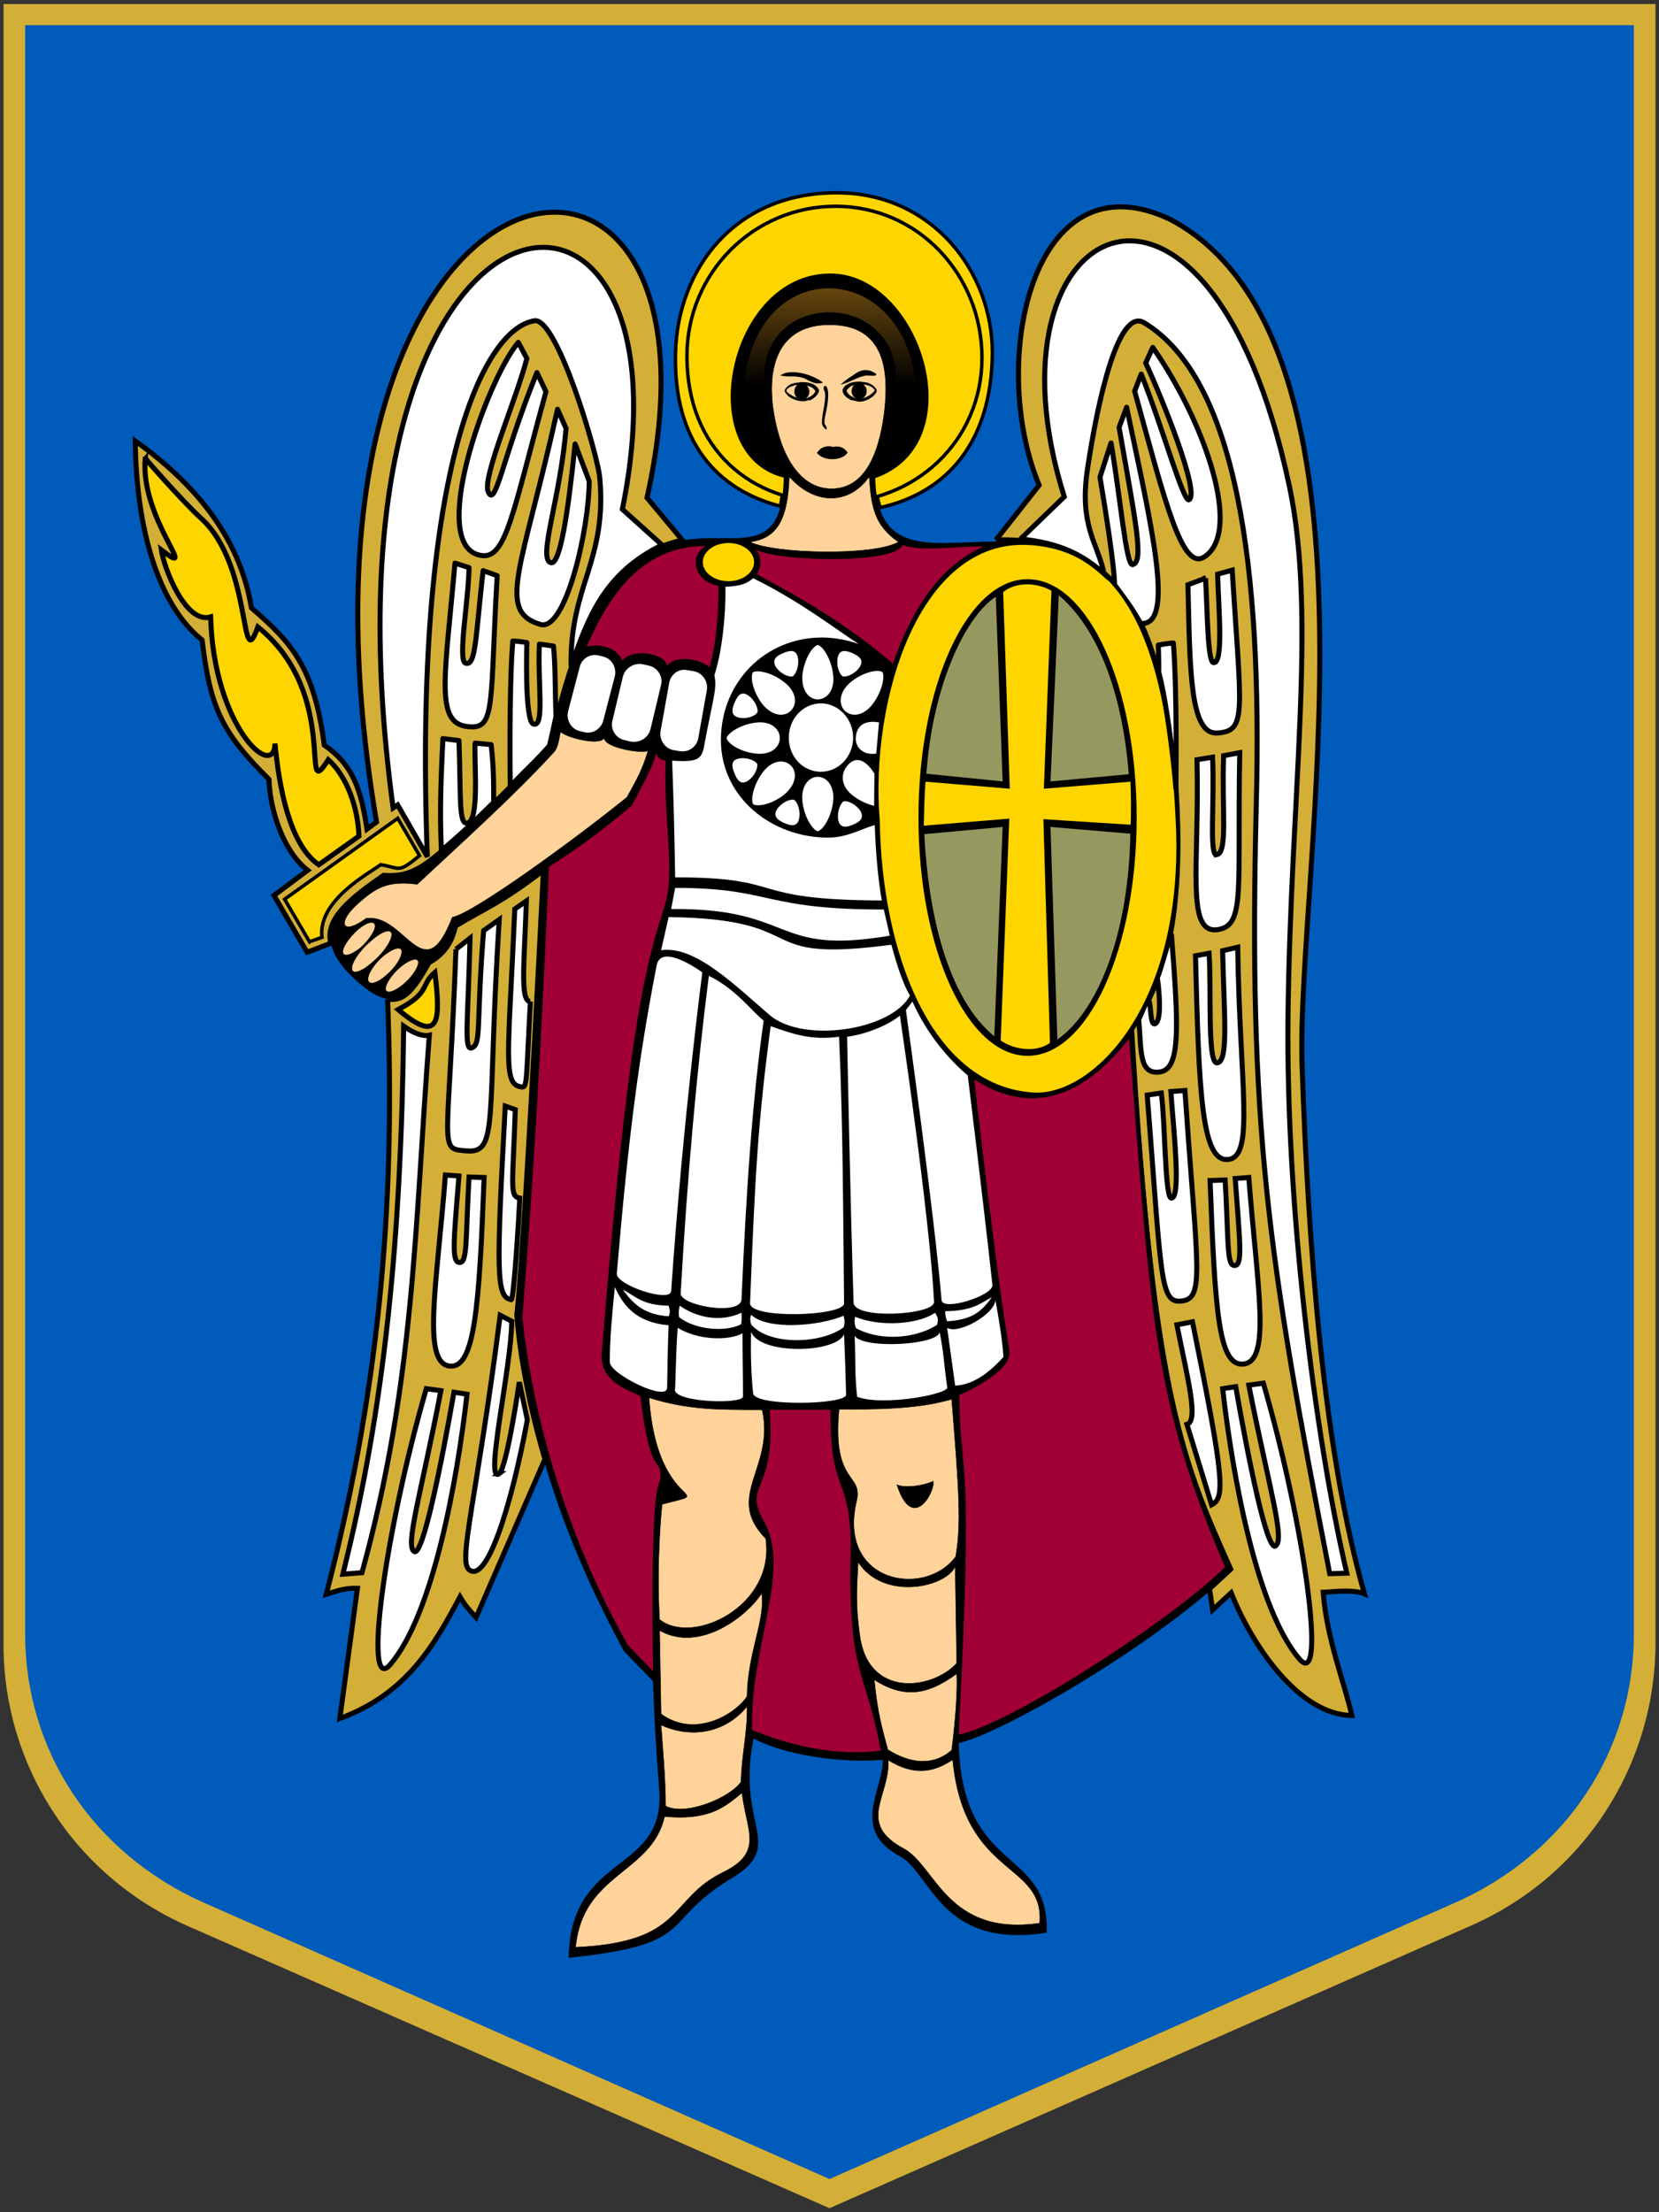 <?xml version="1.0" encoding="UTF-8"?>
<svg enable-background="new 0 0 330 440" version="1.1" viewBox="0 0 330 440" xml:space="preserve" xmlns="http://www.w3.org/2000/svg">
<rect x="0" y="0" width="330" height="440" fill="#333333" stroke="none"/>
<style type="text/css">
	.st0{fill:#D4AF37;}
	.st1{fill:#005BBB;}
	.st2{fill-rule:evenodd;clip-rule:evenodd;fill:#FFD500;stroke:#000000;stroke-miterlimit:2.752;}
	.st3{fill-rule:evenodd;clip-rule:evenodd;fill:#FFFFFF;}
	.st4{fill-rule:evenodd;clip-rule:evenodd;fill:#D4AF37;stroke:#000000;}
	.st5{fill-rule:evenodd;clip-rule:evenodd;fill:#FFFFFF;stroke:#000000;}
	.st6{fill-rule:evenodd;clip-rule:evenodd;}
	.st7{fill-rule:evenodd;clip-rule:evenodd;fill:#FFFFFF;stroke:#000000;stroke-linejoin:round;}
	.st8{fill-rule:evenodd;clip-rule:evenodd;fill:#A00035;}
	.st9{fill-rule:evenodd;clip-rule:evenodd;fill:#FFD399;stroke:#000000;stroke-width:7.850000e-02;stroke-miterlimit:1.798;}
	.st10{fill-rule:evenodd;clip-rule:evenodd;fill:#FFD500;}
	.st11{fill:#A00035;}
	.st12{fill:#FFFFFF;}
	.st13{fill:#FFD399;stroke:#000000;stroke-width:7.850000e-02;stroke-miterlimit:1.798;}
	.st14{fill:#D4AF37;stroke:#000000;}
	.st15{fill:#FFD500;}
	.st16{fill:#FFFFFF;stroke:#000000;}
	.st17{fill:#FFD500;stroke:#000000;}
	.st18{fill:#96995F;stroke:#000000;stroke-width:0.688;}
	.st19{fill:#FFD500;stroke:#000000;stroke-width:0.688;}
	.st20{fill:url(#a);}
	.st21{fill-rule:evenodd;clip-rule:evenodd;fill:#FFD500;stroke:#000000;}
</style>

	<path class="st0" d="m0.7 0.8v326.4c0 23.4 13.7 45.8 36.7 55.9l127.6 56.1 127.6-56.2c23-10.1 36.6-32.5 36.7-55.9v-326.3h-328.6z"/>
	<path class="st1" d="M5,5v320c0,23,13.3,43.6,35.7,53.5L165,433.4l124.3-54.9C311.7,368.6,325,348,325,325V5L5,5z"/>


	<g transform="matrix(.688 0 0 .688 -4.604 -12.086)">
		<path class="st2" d="m249 73.3c-29.9-0.2-46.3 22-47 46.1-0.7 26 12.1 39.8 30.3 44.5 0.6-2.3 0.7-4.8 0.8-8.4-26.9-6.8-15.9-59.3 13.7-59.2 26.1 0.1 41.9 49.2 13.1 59.4 0.1 3.7 0.4 6.3 1.3 8.6 19.6-4.4 32.2-19.2 32.4-44.7 0-23.7-17.5-46.1-44.6-46.3z"/>
		<path class="st2" d="m248.3 77.2c23.8 0 42.3 19.8 42.3 43.8s-19.2 41.9-43 41.9-42.3-15.4-42.3-42.4c0-24 19.2-43.3 43-43.3z"/>
	</g>
	<path class="st3" d="m151.4 107.9c4.6-3.2 5.4-6.1 5.7-11.1 5.1 4.1 11.6 3.4 15.8 0.7 0.5 5.7 2.1 8.2 6.5 10.1-0.7 5.1-26.7 5.4-28 0.3z"/>
	<path class="st3" d="m231.5 186.8c0-0.8 0-6.1 1.2-6.1 2.9 0.1 1.3 20.4 1.5 23.9s-0.3 4.5-3 4.5c-6 0.1-2.4-17.7-3.7-28-0.2-1.8 1.5-1.2 1.9-0.9 1.4 1.1 0.9 18.3 1.4 18.4 0.8 0.2 0.8-9.2 0.7-11.8z"/>
	<path class="st4" d="m198.1 107.4 8.6-10.9c-10.2-24.5-1.4-66.1 26.2-52.8 45.3 24.2 24.8 131.2 26.1 168.4 1.3 36.4 4.2 76.1 12.4 104.9-2.4-1-7.2-0.3-8.2-0.3 0.7 9.3 4.3 18.2 5.7 24.5-10.5-0.1-19.9-14-24-24.4l-3.7 3.4-0.6-4.2 4.2-3.9c-9-20.4-15.5-33.1-19.7-107.4 8.2-12.2 10.6-26.5 8.2-51.8-2-21.7-6.4-46.4-35.2-45.5z"/>
	<path class="st5" d="m242 170c-1.5 0.2-0.4-10.2-0.8-19.4l-3.1 0.5c0.5 21.2-2.3 34.7 4.1 33.8 5.6-0.8 3.9-7.9 4.4-35.2l-3.2 0.6c-0.4 10.6 0.9 19.3-1.4 19.7z"/>
	<path class="st6" d="m109.5 148.2c-40 42.3-24.3 15.3-41.4 32.6-5.1 5.2-1.5 11 4.4 15.6 6.9 5.5 10 0.2 12.7-5 3.2-1.7 4.5-3.9 5.3-7.1 5.7-3.4 10.4-5.3 17.4-10.9-0.2 8.3-4.1 79.7-5.3 88.4 2.4 23.2 9.5 44.4 21.5 66.6l5.8 6c0.3 9.6 1 18.5 1.2 21.2 1.6 17.3-17.6 12.5-18 33.8 26.1-2.7 17.8-7 32.4-15.8 11.1-6.7 0.8-10.4 4.4-27.8 8 4.1 20.3 4.8 25.7 4.2 0.2 5.7-6.6 13.9 3.4 19.2 6.2 3.3 8.1 18.6 29.2 15.2 0.6-17.2-16.8-11.3-17.5-37.7 7.6-1.6 37.3-18.1 54.5-34.3-10.3-21.9-14.8-33.3-19.8-107.5 9.9-16.6 10.2-31.5 8.8-51.8-9.6-77.6-59.3-24-60.1-58 19.8-7 9-40.7-8.9-40.7-20.4-0.1-27.7 36-9.3 40.6-0.5 30.4-32.1-15.6-46.4 53.2z"/>
	<path class="st7" d="m221.7 116.3c2 2.7 3.4 4.5 5.2 7.7 7 0.6 2.1-19.5-2.8-43l-1.5 4c3.3 18.8 5 26.8 2.7 27.3-1.3 0.3-2.4-13.1-4.3-24.2l-2.2 6.8c3.1 18.4 2.9 21.4 2.9 21.4z"/>
	<path class="st7" d="m225.7 77.8c6.1 22.2 9.4 35.7 13.8 33 7.9-5-0.1-27.3-10.2-41.7l-1.4 3.1c3.3 7.1 10.9 26 8.6 27.2-1.1 0.6-5.3-14.6-9.5-25l-1.3 3.4z"/>
	<path class="st5" d="m244.4 230.6c-5.3 0.7-5.9-12.3-6.6-40.5l2.7-0.5c0.5 7.1-0.4 22 1.6 21.8 2.3-0.2 1.4-9.3 1.1-22.3l3-0.7c0.4 27.3 3.4 41.5-1.8 42.2z"/>
	<path class="st5" d="m233 238.3c-1.3 0-1.2-14.9-2-20.9l-2.8 0.4c2.8 35.5 2.5 41.2 6.5 41 5.1-0.3 3.5-5.6 1-41.9l-2.8 0.2c0.5 7.2 2.1 21.2 0.1 21.2z"/>
	<path class="st5" d="m236.1 283.3 4.9 16c2.7-1.4 2.6-4.9-3.8-36.4l-3.1 0.6c2.1 10.6 4.4 19.1 2 19.8z"/>
	<path class="st5" d="m230.2 194.5c0.8-1.9 1.8-6 2.8-8.8 1.5 18.9 1.8 26.8-2.2 27.5-4.4 0.7-3.7-4.5-4.3-10.4l1.9-4.3c0.7 1.7 0.3 5.6 1.4 5.1 1.4-0.7 0.7-7.3 0.4-9.1z"/>
	<path class="st8" d="m130.6 149.7s0 1.4 1.8 1.6c-0.4 12.7 2 22.1-0.2 28.9-3.7 11.6-7.2 23.3-12.5 88.9-0.5 5.9 5.7 7.5 7.7 8.6 1.9 16.6 4.1 11.9 4 16.1-0.1 2.3-2.1-2-1.5 38.6l-5-5.2c-11.5-20.2-18.7-43.9-21-65.1 3.1-39 4.2-66.2 5.3-89.7 6.2-3.9 11.7-8.1 16.5-12.2 2.4-4.7 3.9-7.1 4.9-10.5z"/>
	<path class="st9" d="m152.3 306c2 13.4-14.5 21.4-21.1 16.1-0.7-11.9 0.5-22.9 0.5-22.9 11.8-3.1-1 1.9-2.6-21.2 7.7 2.4 13.4 2.4 22.5 2.4 2.6 11.5-7.6 17.2 0.7 25.6z"/>
	<path class="st9" d="m131.2 324.3s0.3 15.7 0.3 16.6c6.9 5 14.9-0.1 17.1-3.5 0.1-8.7 3.7-15.2 2.9-20.5-2.6 4.2-12.1 12-20.3 7.4z"/>
	<path class="st9" d="m148.6 339.4c-4.4 5.4-11.2 6.4-17.1 3.7 0.4 5.4 0.9 11.2 0.9 16.1 4 2.1 12.9-1.7 15-4.8 0.1-5.4 1.3-9.6 1.2-15z"/>
	<path class="st9" d="m147.6 356.6c-3 2.3-5.9 5.6-15.4 4.7-2.6 11.4-16.3 11.2-17.7 26 21.9-1 18.3-9.5 29.3-14.9 8.3-4 4.6-8.4 3.8-15.8z"/>
	<path class="st9" d="m189.3 278.3c-5.2 1.5-11.2 2.1-22.4 2-1.4 15.1 4.8 12.6 3.5 18.2-3.9 16.4 13.6 19.4 19.7 11.1 1.1-6.3 0.7-13-0.8-31.3zm-3.7 16.3c0.6 1.7-4 10.6-7.2 0.7 1.7 0.8 5.7 0.1 7.2-0.7z"/>
	<path class="st9" d="m170.7 310.7c-0.3 5.6-0.5 8.5 0.3 14.4 1.6 12.8 14.5 11 19.3 5.7l-0.3-19.2c-2 4.2-14.3 6.8-19.3-0.9z"/>
	<path class="st9" d="m176.6 348c-1.3-4.9-2-7.2-2.7-13.9 5.5 3.5 10.2 3.4 16.4-1.2 0.3 5.5-1 15.2-1 15.2-3.7 3.2-8.2 2.7-12.7-0.1z"/>
	<path class="st9" d="m189.5 350c2.3 23.6 18.3 20.2 17.3 32.5-18.4 2.7-20.7-11.4-27-14.8-9.5-5.1-2.8-10.3-3.1-17.6 5.1 3.1 8.9 2.5 12.8-0.1z"/>
	<path class="st3" d="m149.8 115c-1.2 1.1-2.6 1.6-5.5 1.7 0.1 5.7-0.7 13.1-2.2 17.6 0.6 2.8-0.3 4.6-2.1 14.4-0.5 2.4-1.5 2.9-6.3 2.6 0.3 7.5 0.5 16.7 0.6 23.2 22.8 0 13.5 4.5 41.1 4.6-0.7-4-1.2-9.2-1.4-15-2.8 0.8-5.5 2.5-9.3 2.5-11.2 0-21.3-8-21.3-19.4 0-11.5 8.8-20.4 20.1-20.4 4 0 7.3 1.3 7.3 1.3-5.9-3.9-11.9-8.6-21-13.1z"/>
	<path class="st3" d="m175.8 180.9 1.2 5.2c-23.6 4-18.6-5.5-43.5-5.3l0.8-4.2c19.4 0 17.1 4.3 41.5 4.3z"/>
	<path class="st3" d="m133 182.4-1.5 6.6c6.7-1 14.5 6.8 21.6 12.9 6.7 5.7 24.3 3 27.9-3.9-1.8-3-3.1-8-3.7-10.1-28.5 3.8-14.9-5.1-44.3-5.5z"/>
	<path class="st3" d="m166.9 206.2c-5.7 0.8-9.6-0.7-13.6-2.1-2.5 18.8-3.1 29.2-4.1 55.1-0.1 3.2 18.8 2.6 18.7 0-0.2-18.1-0.2-35.4-1-53z"/>
	<path class="st3" d="m139.7 193.4s-8.3-6.1-9.1-1.3c-3.6 18.6-5.6 34.1-7.9 61.1-0.5 2.3 10.6 6 10.8 3.6 2.4-34.5 6.2-63.4 6.2-63.4z"/>
	<path class="st3" d="m147.7 265.2c-2.8 1.5-8.8 1.4-12.9-1.1-0.3 3.9-0.3 6.6-0.5 12-1.1 2.8 13.2 3.3 13.5 1.7 0-4-0.1-8.2-0.1-12.6z"/>
	<path class="st3" d="m168.5 206.2c3.4-0.4 8.1-2.2 10.5-4.2 0 0 5.9 39.6 6.8 56.9 0.3 2.6-15.5 3.6-16 0.3-0.6-17.2-1.3-53-1.3-53z"/>
	<path class="st3" d="m180.2 200.9 1.3-1.7c2.8 6.4 7.3 11.6 11 14.7 0 0 3.1 25.1 4.9 41.6 0.4 2.1-9.6 5.3-10.1 3.2-1.4-16.9-7.1-57.8-7.1-57.8z"/>
	<path class="st3" d="m133 263.6c-6.5-0.6-9-3.9-10.7-7.6-0.6 6-1 10.4-1 14.9 0 2.4 11.4 8 11.4 5.1 0.1-5.2 0.1-7.6 0.3-12.4z"/>
	<path class="st3" d="m167.9 265.4c-1.7 3.8-16.7 4.1-18.5-0.5-0.1 4.3 0 8.3 0.4 12.2 0.2 2.7 18.6 2.3 18.5 0.3-0.1-4.4-0.2-7-0.4-12z"/>
	<path class="st3" d="m170 265.7c1.8 2.7 16.8 1.8 16.9-0.8 0.9 4.6 0.8 6 1.5 10.9 1 1.4-12.9 4-17.9 2-0.5-4.3-0.3-7.6-0.5-12.1z"/>
	<path class="st3" d="m188.4 264.1c2.3 1.4 9.5-2.8 9.6-5.5 0.6 3.2 1.4 8 1.6 11.3-2 2.2-5.4 5.5-9.6 5.7-0.6-4.4-1-7.1-1.6-11.5z"/>
	<path class="st3" d="m151.9 203c-1.9-1.4-5.6-6.4-10.9-8.9-2.4 18.9-4.3 40-5.6 63.1-0.2 2.5 12 4.6 12.1 1.2 1-23 2.2-39.8 4.4-55.4z"/>
	<g transform="matrix(.609 0 0 .626 16.083 -8.818)">
		<path class="st3" d="m240.7 236.3c2.9 0 5.7-2.9 5-8-0.6-4.8-3.3-8.9-5-9.3-1.9 0.5-4.4 4.7-5 9.3-0.5 5.1 2.1 8 5 8z"/>
		<path class="st3" d="m228.3 248.6c0-2.9-2.9-5.6-8-4.9-4.9 0.6-9 3.3-9.4 4.9 0.5 1.9 4.7 4.4 9.4 4.9 5.1 0.6 8-2 8-4.9z"/>
		<path class="st3" d="m240.7 260.9c-2.9 0-5.6 2.9-5 8 0.6 4.8 3.3 8.9 5 9.3 1.9-0.5 4.4-4.7 5-9.3 0.6-5.1-2.1-8-5-8z"/>
		<path class="st3" d="m253.1 248.6c-0.1 2.9 2.4 5.6 6.7 4.9l0.9-9.9c-0.1 0.1-7.2-1.8-7.6 5z"/>
		<path class="st3" d="m231.9 239.9c2.1-2 2-6-2.2-9.1-3.9-3-8.7-4-10.2-3.1-1 1.7 0.2 6.4 3.1 10.1 3.4 4 7.3 4.1 9.3 2.1z"/>
		<path class="st3" d="m231.9 257.3c-2.1-2-6-1.9-9.2 2.2-3 3.9-4 8.7-3.1 10.1 1.7 1 6.5-0.2 10.2-3.1 4-3.3 4.2-7.2 2.1-9.2z"/>
		<path class="st3" d="m250 257.8c-1.7 2.3-1.9 6 2.2 9.1 2.3 1.7 4.9 2.8 6.9 3.2l0.1-10.2c0 0.1-4.6-8.2-9.2-2.1z"/>
		<path class="st3" d="m249.5 239.9c2.1 2 6 1.9 9.2-2.2 3-3.9 4-8.7 3.1-10.1-1.7-1-6.5 0.2-10.2 3.1-4 3.2-4.2 7.1-2.1 9.2z"/>
		<path class="st3" d="m229.4 221.6c2.1-0.9 4.2-1.3 4.8 1.4 0.5 2.5-0.6 5.3-1.7 6-1.5 0.3-4.1-1-5.5-3-1.4-2.4 0.3-3.6 2.4-4.4z"/>
		<path class="st3" d="m213.5 259.8c-0.9-2.1-1.3-4.2 1.4-4.7 2.5-0.5 5.4 0.6 6 1.7 0.3 1.5-1 4.1-3.1 5.4-2.2 1.4-3.5-0.3-4.3-2.4z"/>
		<path class="st3" d="m252.2 276.1c-2.1 0.9-4.2 1.2-4.8-1.4-0.5-2.5 0.6-5.3 1.7-6 1.5-0.3 4.1 1 5.5 3 1.4 2.4-0.3 3.6-2.4 4.4z"/>
		<path class="st3" d="m213.5 237.4c0.9-2.1 2.1-3.9 4.4-2.4 2.2 1.4 3.4 4.2 3.1 5.4-0.8 1.3-3.6 2.2-6 1.7-2.8-0.6-2.4-2.6-1.5-4.7z"/>
		<path class="st3" d="m229.8 275.6c-2.1-0.9-3.9-2.1-2.4-4.4 1.4-2.1 4.2-3.3 5.5-3 1.3 0.8 2.2 3.6 1.7 6-0.6 2.7-2.7 2.3-4.8 1.4z"/>
		<path class="st3" d="m252 221.6c2.1 0.9 3.9 2.1 2.4 4.4-1.4 2.1-4.2 3.3-5.5 3-1.3-0.8-2.2-3.6-1.7-6 0.6-2.7 2.7-2.3 4.8-1.4z"/>
	</g>
	<g transform="matrix(.688 0 0 .688 -7.127 -15.297)">
		<path class="st9" d="m116.2 287.7c-6.9 5.1-8.4 1.4-2.8-3.8 5.6-5.1 9-7.1 17.6-6 12.8-12 27.8-25.4 39.6-38.3 1.3-1.5 1.5-4.7 1.9-5.8 0.9 1.4 11.2 4.3 12.5 1.8 0.2 2.9 11.1 4.6 12.7 3.7-1.7 5.5-3.2 8.2-6.1 13.4-15.2 12.3-44.3 33.5-50.5 34.7-2.9 7.4-5.3 9.6-7.8 9.3-4.8-0.5-9.6-10-17.1-9z"/>
	</g>
	<path class="st10" d="m175 163.3c0.4 25.6 9.9 52.7 30.6 54 11.5 0.7 29.9-16.9 28.3-53.3-1.5-34.3-9.5-54.4-29.2-55.6-21.9-1.3-31.7 30.9-29.7 54.9zm29.4-48.1c12 0 21.7 21.2 21.7 47.4s-9.7 47.4-21.7 47.4-21.7-21.2-21.7-47.4 9.7-47.4 21.7-47.4z"/>
	<path class="st9" d="m165 64.6c10.4 0 12 8.1 10.9 17.4-1.1 8.7-4.1 15.4-10.8 15.2-6-0.2-9.8-6.5-11.2-15.2-1.5-9.5 1.2-17.4 11.1-17.4z"/>
	<path class="st6" d="m167.2 76.5c1.4-1.3 2.5-1.8 3.1-2.3 1.9-1.2 3.4-0.3 4 0.2 0.1 0.6-1.6 0.2-2.1 0.3-1.8 0.3-2.9 1.3-5 1.8z"/>
	<path class="st6" d="m159.9 75.2c1.2 0.6 2.3 1.4 3.8 0.9-2.1-1.7-6.6-2.9-8.5-1.4 2.5 0.4 2.6-0.1 4.7 0.5z"/>
	<path d="m168.6 90c-0.8 1.5-4.5 2-6.1 0.1 0.7-1.2 2.1-1.6 3.2-1.2 1.3-0.3 2.2 0.1 2.9 1.1z"/>
	<path d="m163.9 77.6zm0 0zm0 0c-0.1-0.2-0.1-0.5 0-0.7s0.3-0.2 0.4-0.1l0.1 0.1c0.8 1.2 0 4.7-0.3 6v0.1c-0.1 0.4-0.1 0.7-0.1 1s0.1 0.5 0.3 0.7c0.1 0.2 0.2 0.4 0.1 0.7-0.1 0.2-0.9-0.7-0.9-1.2 0-0.4 0-0.9 0.1-1.4v-0.2c0.2-1.1 0.9-4.3 0.3-5z"/>
	<path d="m171.1 79.3zm0 0c-0.3 0-0.6 0-0.9-0.1-0.2 0-0.3-0.1-0.5-0.2-0.1-0.1-0.3-0.1-0.4-0.2-0.5-0.3-0.8-0.7-0.9-1.1 0-0.1 0.1-0.2 0.2-0.3l0.3-0.3c0.5-0.5 1.4-0.7 2.3-0.6h0.3 0.5c0.2 0 0.3 0.1 0.5 0.1 0.7 0.2 1.2 0.5 1.5 1 0 0.1-0.1 0.1-0.1 0.2l-0.3 0.3c-0.6 0.6-1.5 1.1-2.5 1.2zm-1.1 0.4c0.3 0.1 0.7 0.2 1.1 0.2 1.1-0.1 2.1-0.6 2.8-1.3 0.1-0.1 0.2-0.3 0.3-0.4s0.2-0.3 0.2-0.4v-0.2c-0.3-0.7-1-1.2-1.9-1.5-0.2 0-0.4-0.1-0.6-0.1s-0.4 0-0.6-0.1h-0.3c-1.1 0-2 0.2-2.7 0.7-0.1 0.1-0.3 0.2-0.4 0.4-0.1 0.1-0.2 0.3-0.3 0.5v0.1 0.2c0.1 0.5 0.5 1.1 1.2 1.5 0.2 0.1 0.3 0.2 0.5 0.3 0.4 0 0.5 0.1 0.7 0.1zm1.1-3.8zm0.1 0c-0.1 0-0.1 0 0 0z"/>
	<path class="st6" d="m170.9 76.2c-0.9 0-1.5 0.7-1.5 1.6s0.7 1.6 1.5 1.6 1.5-0.7 1.5-1.6-0.7-1.6-1.5-1.6z"/>
	<path d="m159.4 79.3s0 0 0 0zm0 0c0.3 0 0.7 0 1-0.1 0.2 0 0.3-0.1 0.5-0.2s0.3-0.1 0.4-0.2c0.5-0.3 0.8-0.7 0.9-1-0.1-0.1-0.1-0.2-0.2-0.3l-0.3-0.3c-0.5-0.4-1.4-0.6-2.4-0.6h-0.3-0.6c-0.2 0-0.4 0.1-0.5 0.1-0.7 0.2-1.3 0.5-1.5 1 0 0.1 0.1 0.1 0.1 0.2l0.3 0.3c0.7 0.5 1.6 1 2.6 1.1zm1.1 0.4c-0.3 0.1-0.7 0.1-1.1 0.1-1.1-0.1-2.2-0.6-2.8-1.2-0.1-0.1-0.2-0.3-0.3-0.4s-0.2-0.3-0.2-0.4v-0.2c0.3-0.7 1-1.2 1.9-1.4 0.2 0 0.4-0.1 0.6-0.1s0.4 0 0.6-0.1h0.3c1.1 0 2.1 0.2 2.7 0.7 0.1 0.1 0.3 0.2 0.4 0.4 0.1 0.1 0.2 0.3 0.3 0.4v0.1 0.2c-0.1 0.5-0.6 1.1-1.2 1.5-0.2 0.1-0.3 0.2-0.5 0.3-0.3 0-0.5 0-0.7 0.1zm-1.1-3.7zm0 0z"/>
	<path class="st11" d="m153.1 280.4h12.1c-0.1 18.1 4.3 12.2 4 29.1-0.5 23.9 3.2 23 6 38.7-8.6 1.1-17.4-0.8-25.6-4.1-0.5-16.4 7.9-31.8 2.4-41.4-4.4-8 2.4-5.3 1.1-22.3z"/>
	<path class="st11" d="m190.7 345c9.5-1.8 40.9-21.6 53-33.3-14.4-33.4-14.8-50-19.1-105.1-11.4 14.5-22.1 13.7-30.8 8.1 0 0 4.2 37.6 7 54 0.7 4.2-10 8.8-10 8.8 0.3 18.1 2.9 9.4-0.1 67.5z"/>
	<path class="st5" d="m203 107.2 8.7-8.4c-17.5-55.5 28.6-78.4 44.8-2 5.5 26.1 0.2 61.5-0.3 105.5-0.4 37.3 5.3 83.1 11.7 110.6l-3.4 0.1c-12.4-63.8-16.2-88.9-14.6-153.4 1.2-47-4-84.3-22.3-95.4-5.1-3.1-9.2 15.1-11.3 29.2-1.7 11.3 2.2 14.9 3.3 20.7-4.1-3.7-8.7-6.1-16.6-6.9z"/>
	<path class="st12" d="m169.7 146.7c0 3.8-2.9 6.8-6.4 6.8-3.6 0-6.4-3-6.4-6.8s2.9-6.8 6.4-6.8 6.4 3.1 6.4 6.8z"/>
	<path class="st11" d="m149.9 108.9c1.5 1.1 1.7 3.4 0.7 5.3 2.4 1.5 15.8 8 27 17.8 3.6-10.2 8.9-19.2 18-23.3-5-0.1-12.4 1.1-16.1-0.3-1.5 4.1-27.6 3.2-29.6 0.5z"/>
	<path class="st11" d="m116.7 128.6c4.8-11 11.4-20 23.7-20-3.6 2-2.2 7.1 2.5 7.9 0.1 5.5-0.5 12.2-1.8 16.3-1.1-1.5-6.5-2.8-8.4-0.4-0.3-2.4-6.9-3.6-8.9-1-1-2.4-4.1-3.5-7.1-2.8z"/>
	<path class="st12" d="m136.8 133.3 1.2 0.2c1.7 0.3 2.9 2 2.6 3.8l-1.7 9.5c-0.3 1.8-2 2.9-3.7 2.6l-1.2-0.2c-1.7-0.3-2.9-2-2.6-3.8l1.7-9.5c0.3-1.8 1.9-3 3.7-2.6z"/>
	<path class="st12" d="m127.8 132.1 1.3 0.3c1.7 0.4 2.8 2.1 2.4 3.8l-2.1 8.8c-0.4 1.7-2.1 2.8-3.9 2.5l-1.3-0.3c-1.7-0.4-2.8-2.1-2.4-3.8l2.1-8.8c0.4-1.7 2.2-2.8 3.9-2.5z"/>
	<path class="st12" d="m119.2 130.4 0.8 0.2c1.7 0.4 2.7 2.2 2.3 3.9l-2.3 8.8c-0.4 1.7-2.2 2.8-3.9 2.3l-0.8-0.2c-1.7-0.4-2.7-2.2-2.3-3.9l2.3-8.8c0.4-1.7 2.1-2.8 3.9-2.3z"/>
	<path class="st13" d="m74.6 184.1c0.1 1-1.3 3-3 4.5-1.8 1.4-3.3 1.8-3.4 0.8s1.3-3 3-4.5 3.3-1.9 3.4-0.8z"/>
	<path class="st13" d="m77.9 185.7c0.2 1.1-1.4 3.6-3.6 5.5-2.2 2-4.1 2.7-4.3 1.6s1.4-3.6 3.6-5.5c2.2-2 4.1-2.7 4.3-1.6z"/>
	<path class="st13" d="m79.9 189.2c0.1 1.1-1.2 3.2-3.1 4.8-1.8 1.6-3.4 2-3.6 0.9-0.1-1.1 1.2-3.2 3.1-4.8 1.9-1.5 3.5-2 3.6-0.9z"/>
	<path class="st13" d="m83.2 191.3c0.1 1-1.2 3-3 4.5s-3.3 1.9-3.5 1c-0.1-1 1.2-3 3-4.5s3.4-1.9 3.5-1z"/>
	<path class="st14" d="m128.7 99 7 8.4c-8.4 2.2-18.7 6.2-26.2 40.8-7.1 7.6-13.1 13.5-19.7 19.5-4.9 4-7.6 6.9-13.5 6.4-6.5 4.5-11.7 8.6-10.5 13.5l-4.7 1.8-6.6-11.3 6.7-5c-4.8-3.7-7.5-11.9-7.7-18.1-9.6-9.5-11.7-14.5-13.3-27.7-8.5-6.8-13.1-21.6-13.3-39.6 11.6 8.3 20.8 19 23.1 33.2 8 6.9 12.5 11.8 14.5 27.3 5.7 3.9 7.3 8.8 8.5 16.7l1.9-1.4c-23.7-139.8 74.1-155.2 53.8-64.5z"/>
	<path class="st7" d="m102 127.5c-0.8 10.1-0.5 28.9-0.5 28.9 3.3-3.5 5.5-5.4 7.8-8.1 0.4-1.7 0.8-3.4 1.3-5.8-0.2-5.1-0.1-10.3-0.5-14l-2.8-0.4c-0.4 7.6 1.1 16.7-1.2 15.9-1.8-0.6-1.3-16.2-1.3-16.2s-1.9-0.3-2.8-0.3z"/>
	<path class="st7" d="m95.9 110.5c4.8 0.6 6.2-8.9 12.7-32.6l-1.8-3.8c-7 17.3-8.2 27.1-9.7 23.7-1.2-2.9 5.7-18.6 7.7-26.5l-1.7-3.2c-6.1 7.1-18.5 41.1-7.2 42.4z"/>
	<path class="st7" d="m107.5 124.2c5 1.5 9.7-19 9.7-28.5l-2.8-7.4c-1.4 13.6-3 24.4-4.9 23.6-2.5-1 1.9-12.5 3.1-26.7l-1.7-3.8c-7 31.6-12.3 40.2-3.4 42.8z"/>
	<g transform="matrix(.688 0 0 .688 -4.753 -12.201)">
		<path class="st2" d="m96.4 290-7.2-12.3 32.7-23.4 6.3 10.8c-6.4 5.2-5.3 3.6-11.2 2.6-3.2 2.4-18.3 10.3-17 21l-3.6 1.3z"/>
	</g>
	<path class="st15" d="m150 111.8c0 2.1-2.3 3.8-5.1 3.8s-5.1-1.7-5.1-3.8 2.3-3.8 5.1-3.8 5.1 1.7 5.1 3.8z"/>
	<path class="st16" d="m131.7 108.4-7.9-7.1c16.4-81.1-63.4-72.1-45.6 59.4l0.9-0.6 5.9 10.3c-2.8-75.7 10.8-104.9 21.3-106.6 4.5-0.8 12.6 26.7 13 31.2 1.5 16.6-6 21.5-5.7 37.5 3.5-10 6.7-18.5 18.1-24.1z"/>
	<path class="st7" d="m90.5 112c-2 22.7-4 31.7 2.4 32.5 5.8 0.8 4.5-4 6-30l-2.8-1c-1.5 12.9-1.4 19.1-3.5 18.4-1.6-0.5 0.6-12.5 0.7-19l-2.8-0.9z"/>
	<path class="st7" d="m88.1 146.9c-0.3 6.5-0.7 13.8-0.3 22.3 4.9-4.2 6.5-5.8 10.4-9.6 0-4.6 0-6.8-0.5-11.5l-3.2-0.3c-0.2 4.3 0.9 15.3-1.5 15.9-1.8 0.4-1.3-4.9-1.7-16.4l-3.2-0.4z"/>
	<path class="st14" d="m77.1 198.8c2.1-0.1 3.9 0.6 8.2-7.3 3-1.7 4.6-4 5.3-7.3 5.7-3.5 8.8-4.4 17.5-11.1-2.4 47.8-4.4 80.8-5.3 88.4 1 13.9 5.6 28.7 5.6 28.7l-13.7 31.5c-1-1.1-2.1-2.2-3.2-4.1-5.1 9.6-10.6 19.3-23.9 24.2l3.5-25.9c-2.5-0.1-4.3 0.6-6.2 1.2 11.5-44.3 13.6-81.6 12.2-118.3z"/>
	<path class="st5" d="m90.7 188.8c-1.5 40.4-3.6 39.6 2 40.1 6.6 0.6 4.1-5.9 6.6-46l-3.1 2.2c-1.5 18.6-0.4 22.5-2.3 23.3-1.7 0.7-0.8-5.1-0.4-21.8l-2.8 2.2z"/>
	<path class="st5" d="m91.5 251.1c1.5-0.1 1.1-4.8 1.8-17l3 0.1c-1 26.2-1.9 38.1-6.9 37.5-5.5-0.7-2.5-16.2-0.8-38l2.7 0.2c-1.1 13.3-1.5 17.3 0.2 17.2z"/>
	<path class="st5" d="m99.3 293.1c1.5-1.1 4-18.2 4-18.2l1.6 7.5c-3.4 18.2-8.2 32.6-11.6 29.8-2.2-1.8 1.4-13.3 6.2-50.6l2.3 1.2c-0.1 9.2-5.5 32.6-2.5 30.3z"/>
	<path class="st5" d="m82.4 308.6c1.7 1 5.4-17.4 7.9-31.7l2.6 0.4c-2 17.5-6.8 43.9-15.3 53.8-5.5 6.3-1-26.7 7.2-54.9l2.9 0.4c-3.9 20.3-7.2 30.9-5.3 32z"/>
	<path class="st16" d="m80.3 204.1c1.8 1.3 3.7 2.1 5.1 1.8-2.9 37.9-2.9 68.9-13.4 106.9l-3.8 0.3c8.2-32.8 11.6-65.9 12.1-109z"/>
	<path class="st16" d="m103.4 238.3c-2.1-0.3-1.4-2.6-0.9-17.6l-2-0.7c-1.8 33.4-1.8 38 1.2 38.5 0.5 0 1.5-16.2 1.7-20.2z"/>
	<path class="st16" d="m105.5 199.2c-2.1 0-1.2-7.7-0.8-20l-2.3 1.6c-1.3 29.8-2.5 35.1 1.5 35.4 1 0.1 0.8-2.3 1.6-17z"/>
	<path class="st17" d="m79.2 200.8c6.5-3.4 4.4-4.9 7.3-7.4 1.1 9.3 1.2 14.6-7.3 7.4z"/>
	<path class="st5" d="m239.8 115-3.5 1.3c0.4 17.2 0.4 29.8 5.8 29.5 6-0.4 4.8-3.8 3-32.4l-2.9 0.8c0.2 6.9 1.2 17.8-0.8 17.6-1.2-0.1-1.2-9.9-1.6-16.8z"/>
	<path class="st18" d="m198.4 118.1c-6.1 3.4-13.2 17.2-14.5 36.1l15.9 1.6-1.4-37.7z"/>
	<path class="st18" d="m210.3 117.7-1.7 38.1 16.3-1.5c-1.5-19.5-7.7-31.1-14.6-36.6z"/>
	<path class="st18" d="m208.6 164.1 1.4 43.3c8.6-5.6 14.9-21.4 15.2-41.9l-16.6-1.4z"/>
	<path class="st18" d="m183.5 165.6c1 20.5 6.4 35 14.6 41.2l1.7-42.7-16.3 1.5z"/>
	<path class="st19" d="m183.8 155.1 16.7 1.4-1.3-38.9c2.7-2.3 7.1-2.2 10.3-0.3l-1.5 39.2 17.2-1.4c0.1 2.7 0.2 7.2 0 9.3l-17.3-1.1 1.3 44.3c-3.5 2.6-8.5 1.1-10.5-0.5l1.7-43.9-17 1.4c0.2-8.9 0.3-7.9 0.4-9.5z"/>
	<path class="st13" d="m157 94.8c5.1 5.8 12 5.6 15.9 0 0.4 6.2 1.1 9.7 5.8 13-4.8 2.8-24.6 2.4-29.5 0 4.9-0.7 7.5-3.7 7.8-13z"/>
	<linearGradient id="a" x1="165.01" x2="165.01" y1="57.303" y2="76.853" gradientUnits="userSpaceOnUse">
		<stop stop-color="#66460F" offset="0"/>
		<stop offset="1"/>
	</linearGradient>
	<path class="st20" d="m148 76.9c2.2-26.5 31.6-25.4 34.1-0.7l-3.9 0.1c1-18.9-27.8-19.1-26.2 0.5l-4 0.1z"/>
	<path class="st12" d="m123.9 256.5c2.2 3.1 4.5 5 9.1 5.3 0.4-0.8 0.2-1.3 0-2.1-5.4-0.1-6.7-2-9.1-3.2z"/>
	<path class="st12" d="m197.3 258c-2.2 3.1-4.2 4.5-8.9 4.8-0.2-0.5-0.4-1.2-0.4-2 5.5-0.1 6.9-1.5 9.3-2.8z"/>
	<path class="st12" d="m135.2 259.7c3.3 2.3 8 3.4 12.3 1.4 0 0.9 0.1 1.4-0.1 2.3-3.1 1.6-9.1 1.1-12.3-1.4-0.2-1.1 0-1.7 0.1-2.3z"/>
	<path class="st12" d="m149.4 261.5c3.3 3.1 13.4 2.3 18.4 0.2 0.2 0.8 0.3 1.5 0 2.3-4.6 3.4-14.9 3.6-18.4-0.6-0.3-1.3-0.1-1.3 0-1.9z"/>
	<path class="st12" d="m170.1 261.9c4.8 2 12.4 1.6 15.9-0.8 0.3 0.6 0.8 1 0.4 2.4-3.8 2.5-10.7 3.5-16.1 0.7-0.3-0.6-0.4-1.4-0.2-2.3z"/>
	<path class="st6" d="m159.5 76.3c-0.9 0-1.5 0.7-1.5 1.6s0.7 1.6 1.5 1.6 1.5-0.7 1.5-1.6-0.7-1.6-1.5-1.6z"/>
	<path class="st5" d="m245.5 251.7c-1.5-0.1-1.1-4.8-1.8-17l-3 0.1c1 26.2 1.7 37.1 6.7 36.5 5.5-0.7 2.7-15.3 1-37.1l-2.7 0.2c1 13.4 1.5 17.4-0.2 17.3z"/>
	<path class="st5" d="m253.7 307.5c-1.7 1-5.4-17.4-7.9-31.7l-2.6 0.4c2 17.5 6.8 43.9 15.3 53.8 5.5 6.3 1-26.7-7.2-54.9l-2.9 0.4c4 20.3 7.3 30.8 5.3 32z"/>
	<path class="st7" d="m233.4 127.9c0.8 10.1 0.5 28.9 0.5 28.9-0.2-3.4-1.7-16.7-3.4-23.1 0-2.7-0.1-5.4-0.1-5.4s2.2-0.4 3-0.4z"/>
	<path class="st21" d="m39.9 103c10.5 9.4 7.7 31.9 11.4 21.7 16.7 13.5 8 35.9 14 26.4 3.7 3.3 5.9 9.5 6.1 15.2l-8 5.7c-5.9-4.1-7.9-15.7-8.7-24.1-0.2 7.5-12.2-3.4-12.8-25.2-4.9 1.5-9.2-9.4-9.8-13.3 8 6.1-4.3-6.2-3.2-18.3-0.1 0.1 7.8 9 11 11.9z"/>
	<path d="m167.2 85.4"/>

</svg>
